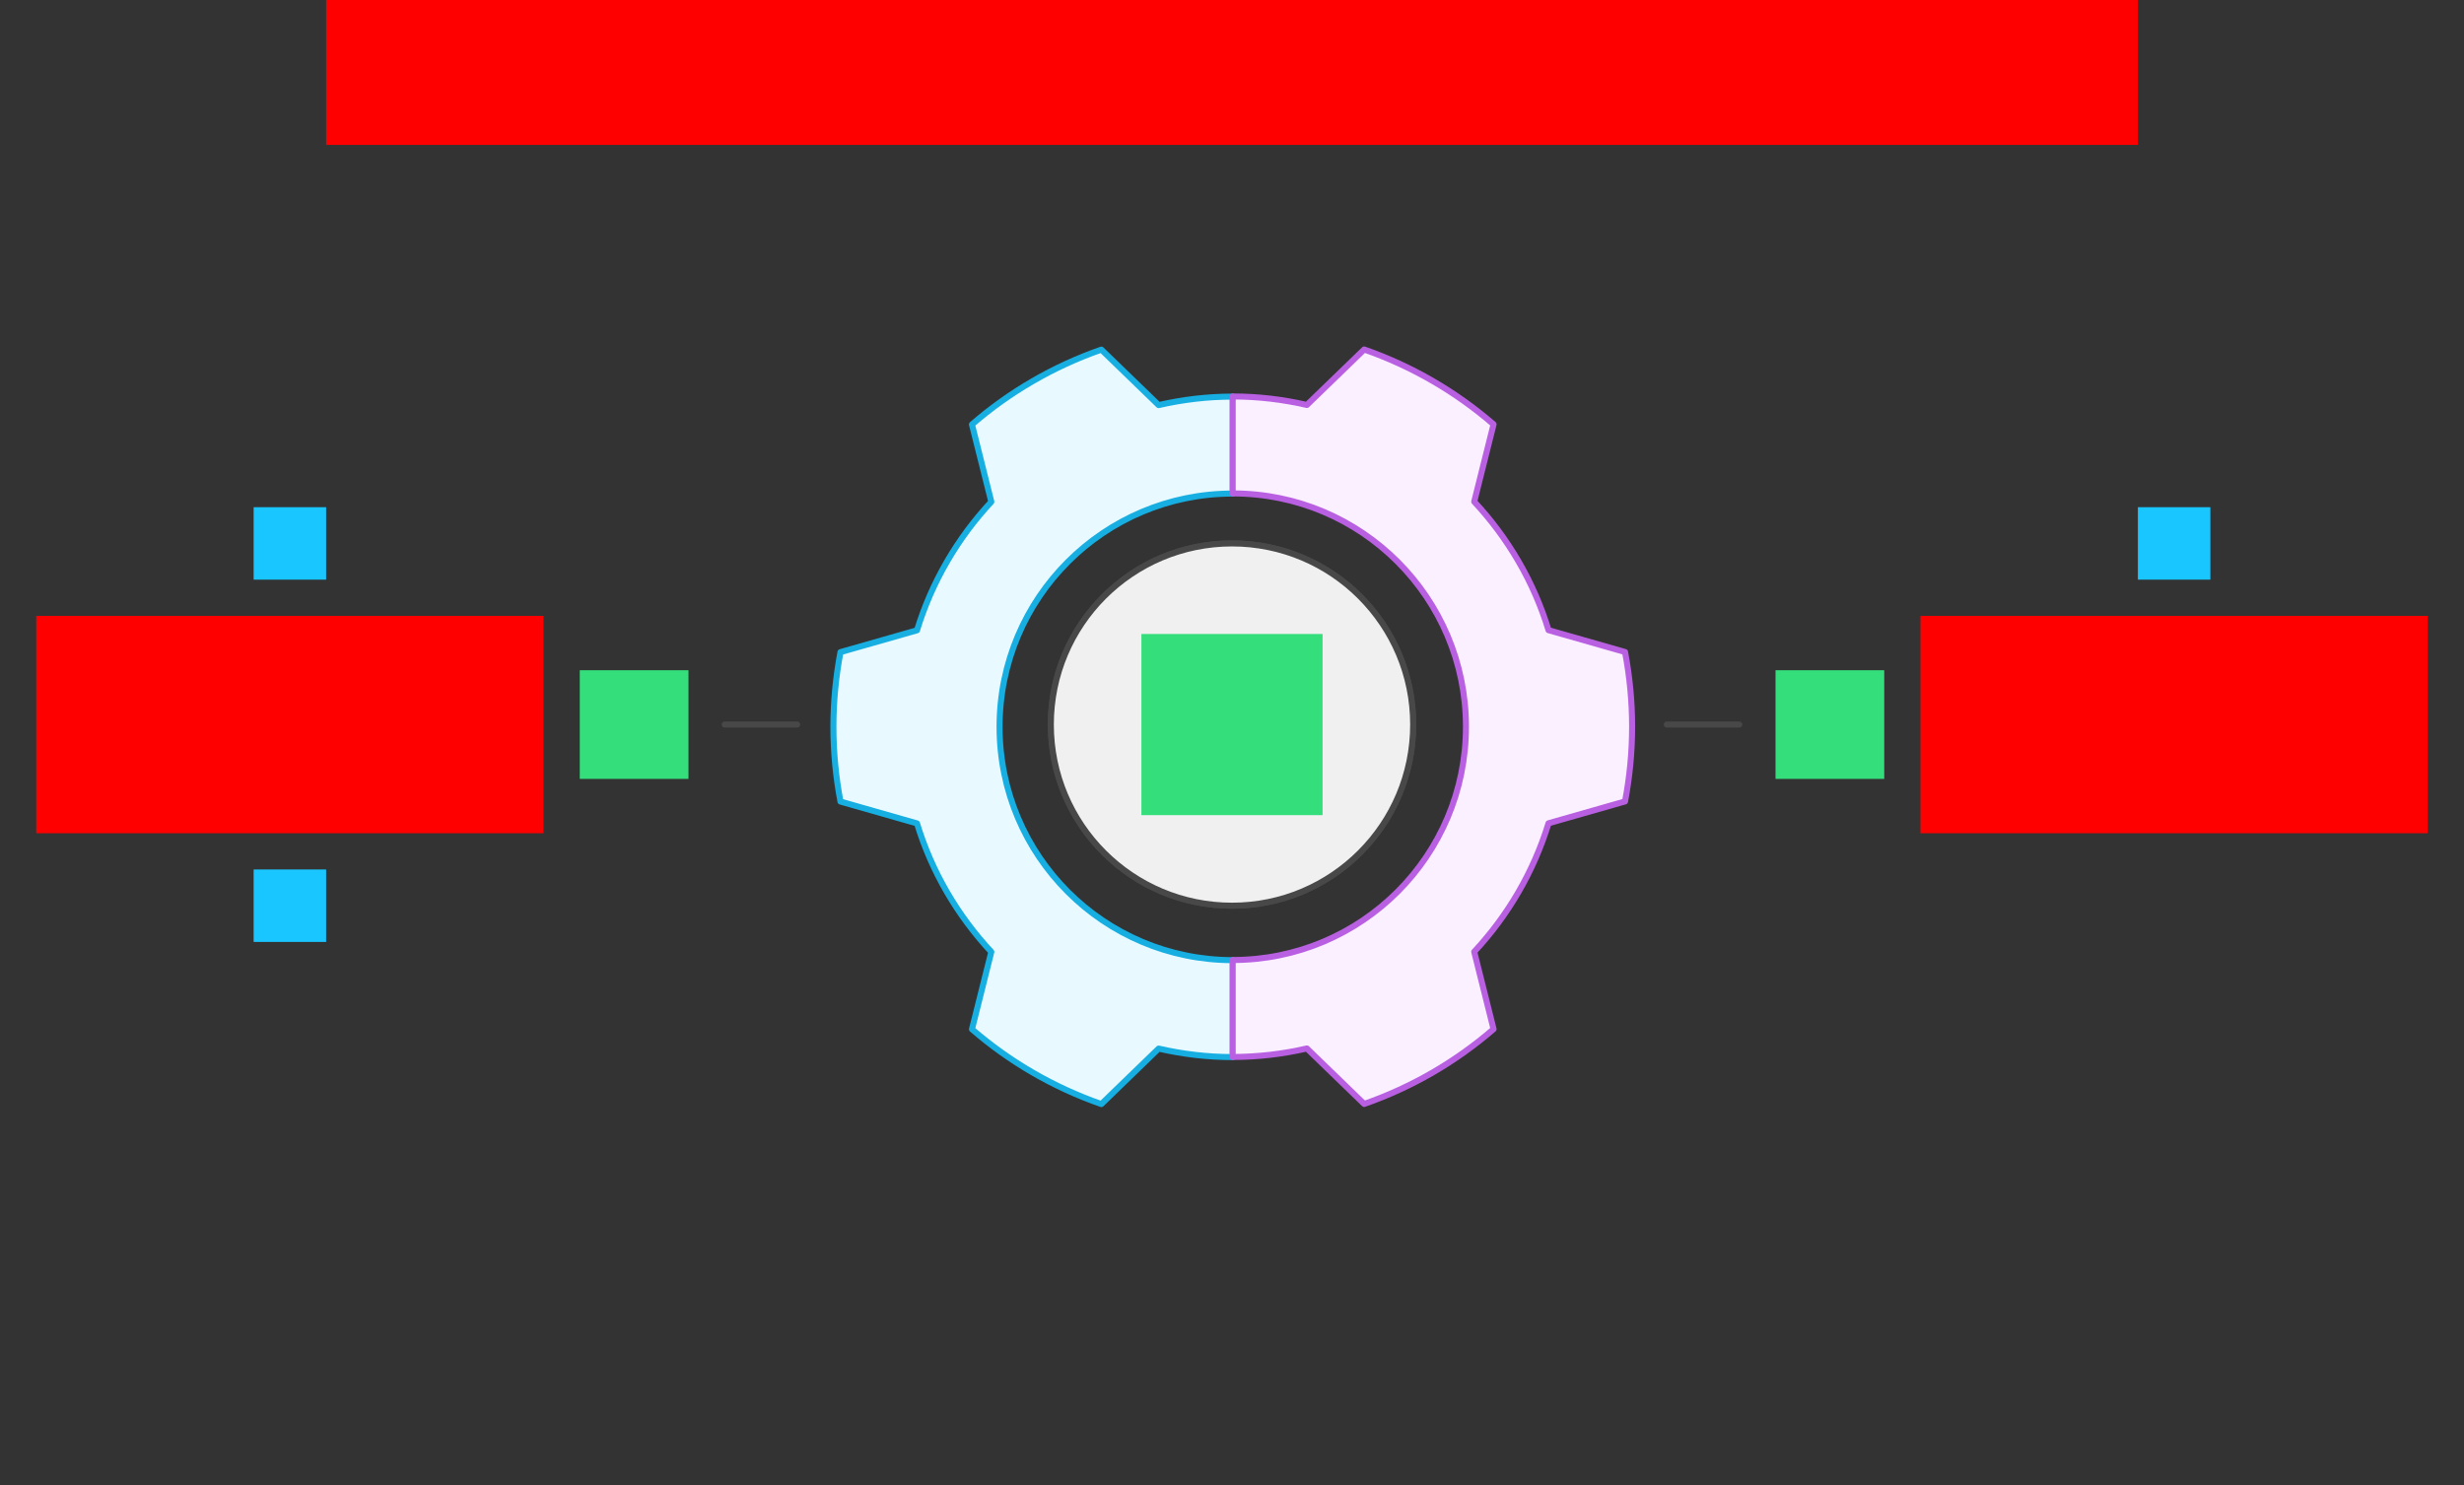 <svg xmlns="http://www.w3.org/2000/svg" width="816" height="492"><rect width="100%" height="100%" fill="#333333" stroke="none"/>    <g id="Gear-v1--family--2">        <g id="lines">            <g id="g-0">                <g id="cu">                    <g id="cu_1" >                        <path id="Vector" transform="translate(348, 180)" fill="#f0f0f0" d="M60 120 C93.137 120 120 93.137 120 60 C120 26.863 93.137 4.7684e-6 60 4.7684e-6 C26.863 4.7684e-6 0 26.863 0 60 C0 93.137 26.863 120 60 120 Z"></path>
                        <path id="Vector_1" transform="translate(348, 180)" fill="none" stroke="#484848" stroke-width="2" stroke-linejoin="round" stroke-linecap="round" stroke-miterlimit="4"  d="M 120 60 C 120 93.137 93.137 120 60 120 C 26.863 120 0 93.137 0 60 C 0 26.863 26.863 0 60 0 C 93.137 0 120 26.863 120 60 Z"></path></g>
                    <g id="cu_2" >                        <path id="Vector_2" transform="translate(348, 180)" fill="#f0f0f0" d="M60 120 C93.137 120 120 93.137 120 60 C120 26.863 93.137 4.7684e-6 60 4.7684e-6 C26.863 4.7684e-6 0 26.863 0 60 C0 93.137 26.863 120 60 120 Z"></path>
                        <path id="Vector_3" transform="translate(348, 180)" fill="none" stroke="#484848" stroke-width="2" stroke-linejoin="round" stroke-linecap="round" stroke-miterlimit="4"  d="M 120 60 C 120 93.137 93.137 120 60 120 C 26.863 120 0 93.137 0 60 C 0 26.863 26.863 0 60 0 C 93.137 0 120 26.863 120 60 Z"></path></g></g></g>
            <g id="g-1">                <g id="cu_3">                    <g id="cu_4" >                        <path id="Vector_4" transform="translate(275.998, 115.808)" fill="#e8f9ff" d="M132.276 202.223 C89.599 202.223 55.025 167.638 55.025 124.948 C55.025 82.259 89.599 47.674 132.276 47.674 L132.276 15.559 C123.827 15.559 115.595 16.556 107.71 18.376 L88.733 0 C72.832 5.548 58.361 13.999 45.883 24.79 L52.295 50.404 C41.117 62.409 32.625 76.885 27.686 92.964 L2.34 100.201 C0.823 108.219 0 116.497 0 124.948 C0 133.4 0.823 141.677 2.34 149.695 L27.686 156.933 C32.582 173.012 41.117 187.488 52.295 199.493 L45.883 225.106 C58.361 235.898 72.832 244.349 88.733 249.897 L107.71 231.521 C115.595 233.341 123.827 234.338 132.276 234.338 L132.276 202.223 Z"></path>
                        <path id="Vector_5" transform="translate(275.998, 115.808)" fill="none" stroke="#17aee1" stroke-width="2" stroke-linejoin="round" stroke-linecap="round" stroke-miterlimit="4"  d="M 132.276 202.223 C 89.599 202.223 55.025 167.638 55.025 124.948 C 55.025 82.259 89.599 47.674 132.276 47.674 L 132.276 15.559 C 123.827 15.559 115.595 16.556 107.71 18.376 L 88.733 0 C 72.832 5.548 58.361 13.999 45.883 24.79 L 52.295 50.404 C 41.117 62.409 32.625 76.885 27.686 92.964 L 2.34 100.201 C 0.823 108.219 0 116.497 0 124.948 C 0 133.4 0.823 141.678 2.34 149.695 L 27.686 156.933 C 32.582 173.012 41.117 187.488 52.295 199.493 L 45.883 225.106 C 58.361 235.898 72.832 244.349 88.733 249.897 L 107.71 231.521 C 115.595 233.341 123.827 234.338 132.276 234.338 L 132.276 202.223 Z"></path></g></g>
                <g id="cu_5">                    <path id="line" transform="translate(240, 240)" fill="none" stroke="#484848" stroke-width="2" stroke-linejoin="round" stroke-linecap="round" stroke-miterlimit="4"  d="M 0 0 L 24 0"></path></g></g>
            <g id="g-2">                <g id="cu_6">                    <g id="cu_7" >                        <path id="Vector_6" transform="translate(408.23, 115.765)" fill="#faf0ff" d="M129.936 100.201 L104.59 92.964 C99.694 76.885 91.159 62.409 79.981 50.404 L86.393 24.79 C73.915 13.999 59.444 5.548 43.543 0 L24.566 18.376 C16.681 16.556 8.449 15.559 0 15.559 L0 47.674 C42.677 47.674 77.251 82.259 77.251 124.948 C77.251 167.638 42.677 202.223 0 202.223 L0 234.338 C8.449 234.338 16.681 233.341 24.566 231.521 L43.543 249.897 C59.444 244.349 73.915 235.898 86.393 225.106 L79.981 199.493 C91.159 187.488 99.651 173.012 104.59 156.933 L129.936 149.695 C131.452 141.678 132.276 133.4 132.276 124.948 C132.276 116.497 131.452 108.219 129.936 100.201 Z"></path>
                        <path id="Vector_7" transform="translate(408.23, 115.765)" fill="none" stroke="#b960e2" stroke-width="2" stroke-linejoin="round" stroke-linecap="round" stroke-miterlimit="4"  d="M 129.936 100.201 L 104.59 92.964 C 99.694 76.885 91.159 62.409 79.981 50.404 L 86.393 24.79 C 73.915 13.999 59.444 5.548 43.543 0 L 24.566 18.376 C 16.681 16.556 8.449 15.559 0 15.559 L 0 47.674 C 42.677 47.674 77.251 82.259 77.251 124.948 C 77.251 167.638 42.677 202.223 0 202.223 L 0 234.338 C 8.449 234.338 16.681 233.341 24.566 231.521 L 43.543 249.897 C 59.444 244.349 73.915 235.898 86.393 225.106 L 79.981 199.493 C 91.159 187.488 99.651 173.012 104.59 156.933 L 129.936 149.695 C 131.452 141.678 132.276 133.4 132.276 124.948 C 132.276 116.497 131.452 108.219 129.936 100.201 Z"></path></g></g>
                <g id="cu_8">                    <path id="line_1" transform="matrix(-1, 0, 0, 1, 576, 240)" fill="none" stroke="#484848" stroke-width="2" stroke-linejoin="round" stroke-linecap="round" stroke-miterlimit="4"  d="M 0 0 L 24 0"></path></g></g></g>
        <path id="tx-cb-title" transform="matrix(1, -1.6081230200044232e-16, 1.6081230200044232e-16, 1, 108, 0)" fill="#ff00001a" d="M0 0 L600 0 L600 48 L0 48 L0 0 Z"></path>
        <rect id="bt-cc-add-3" fill="#1ac6ff33" transform="matrix(1, -8.326672684688674e-17, 8.326672684688674e-17, 1, 84, 288)" width="24" height="24" rx="0" ry="0"></rect>
        <rect id="bt-cc-add-2" fill="#1ac6ff33" transform="matrix(1, 5.551115123125783e-17, -5.551115123125783e-17, 1, 708, 168)" width="24" height="24" rx="0" ry="0"></rect>
        <rect id="bt-cc-add-1" fill="#1ac6ff33" transform="matrix(1, 5.551115123125783e-17, -5.551115123125783e-17, 1, 84, 168)" width="24" height="24" rx="0" ry="0"></rect>
        <path id="ic-cc-1" transform="matrix(1, 1.1102230246251565e-16, -1.1102230246251565e-16, 1, 192, 222)" fill="#33de7b1a" d="M0 0 L36 0 L36 36 L0 36 L0 0 Z"></path>
        <path id="ic-cc-2" transform="matrix(1, -5.551115123125783e-17, 5.551115123125783e-17, 1, 588, 222)" fill="#33de7b1a" d="M0 0 L36 0 L36 36 L0 36 L0 0 Z"></path>
        <path id="ic-cc-0" transform="matrix(1, 1.1102230246251565e-16, -1.1102230246251565e-16, 1, 378, 210)" fill="#33de7b1a" d="M0 0 L60 0 L60 60 L0 60 L0 0 Z"></path>
        <path id="tx-rc-1" transform="matrix(1, -5.551115123125783e-17, 5.551115123125783e-17, 1, 12, 204)" fill="#ff00001a" d="M0 0 L168 0 L168 72 L0 72 L0 0 Z"></path>
        <path id="tx-lc-2" transform="matrix(1, -5.551115123125783e-17, 5.551115123125783e-17, 1, 636, 204)" fill="#ff00001a" d="M0 0 L168 0 L168 72 L0 72 L0 0 Z"></path></g></svg>